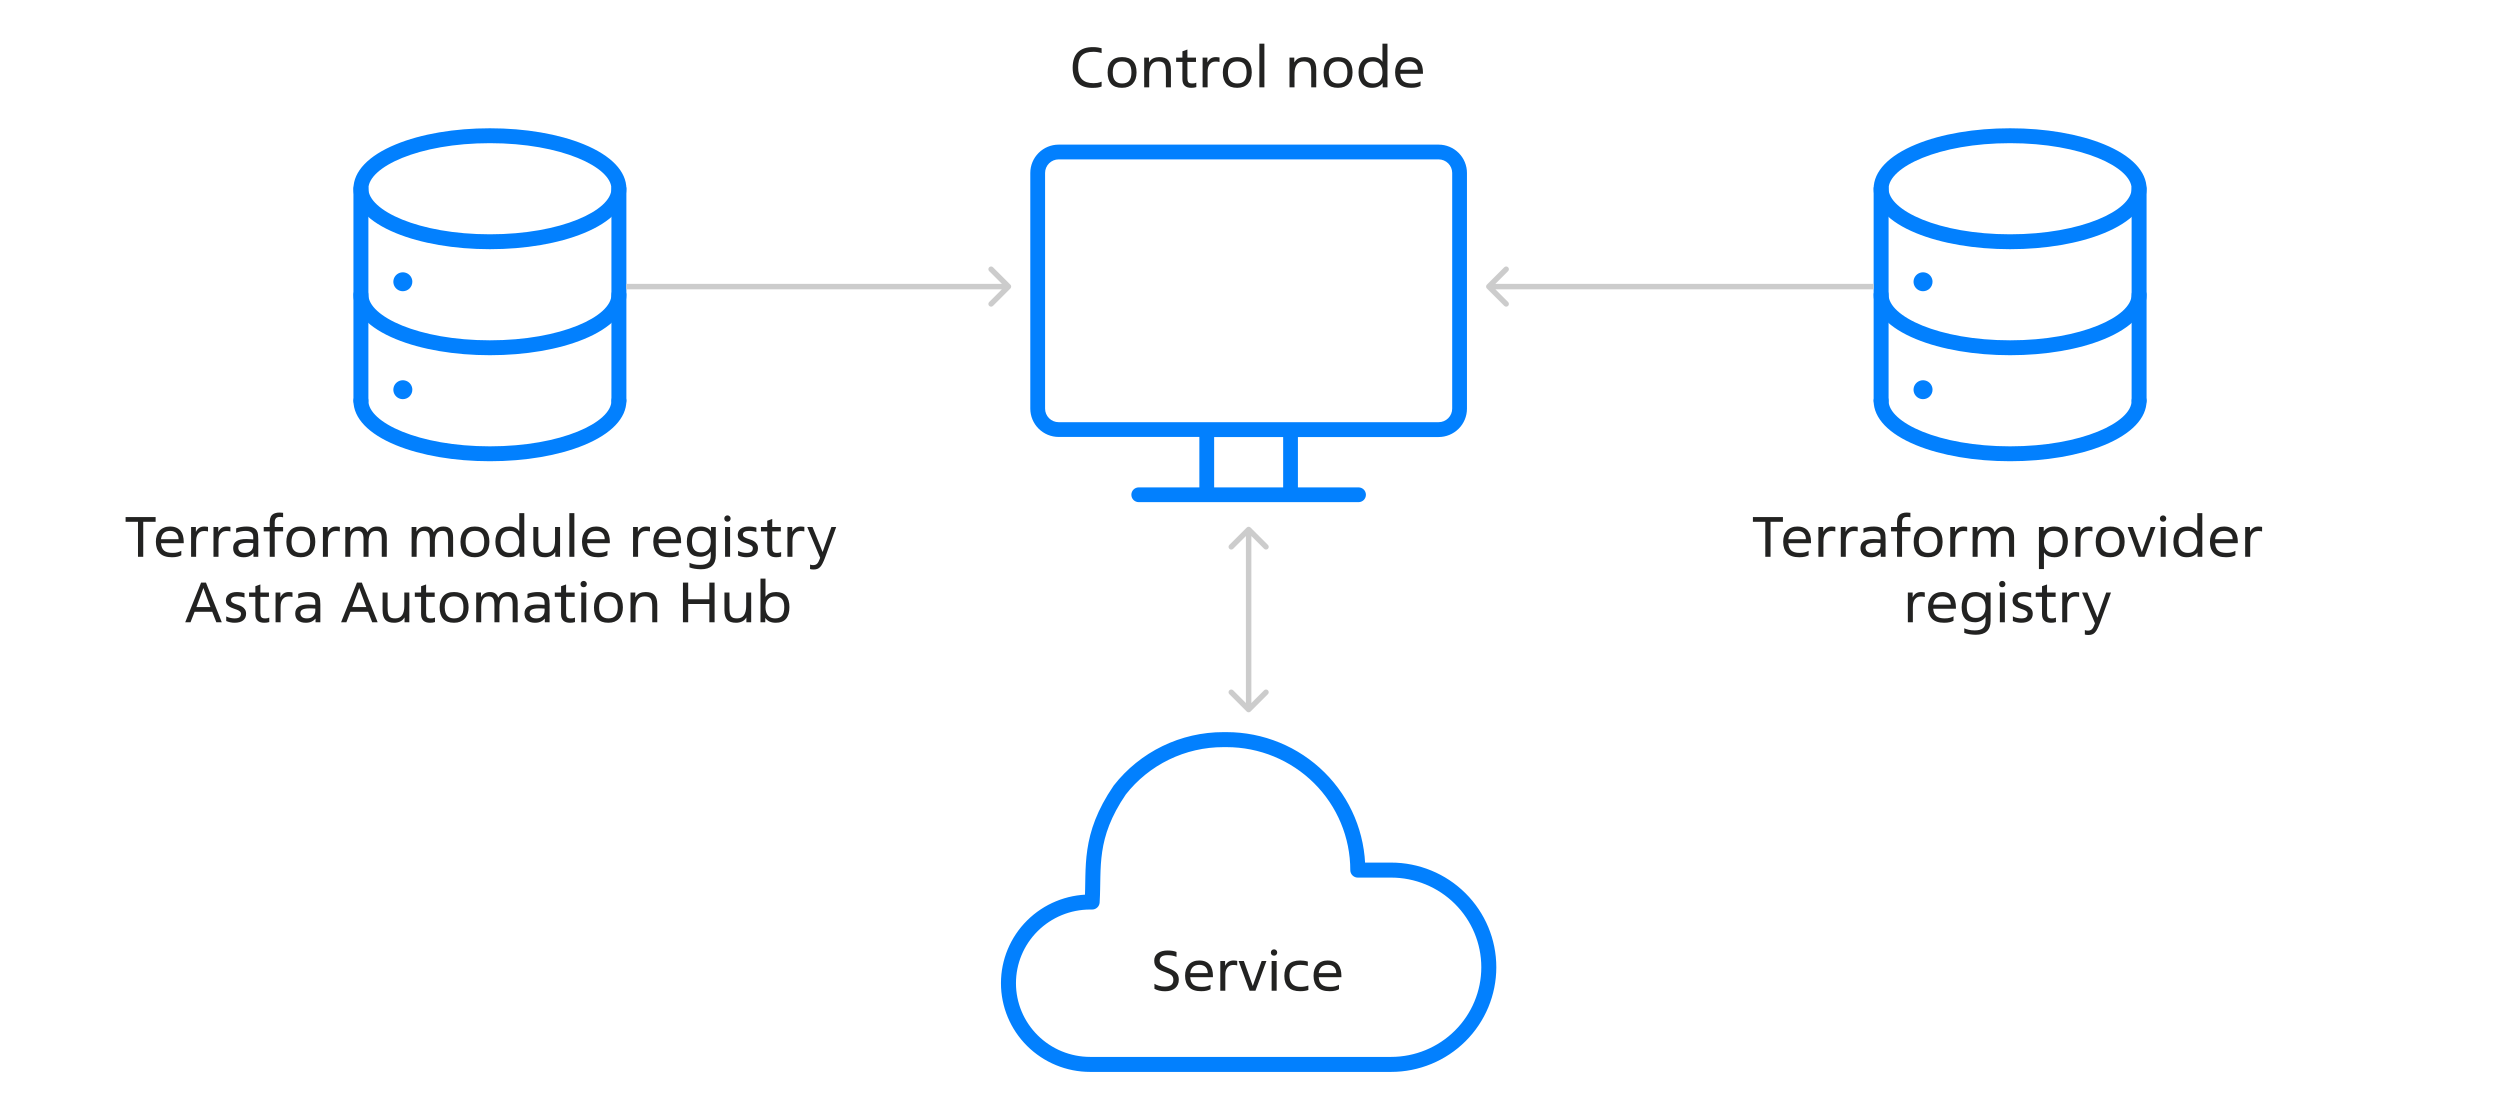<svg width="916" height="402" viewBox="0 0 916 402" fill="none" xmlns="http://www.w3.org/2000/svg">
<path d="M403.629 31.68C403.229 31.867 402.749 32 402.189 32.08C401.629 32.16 400.969 32.2 400.209 32.2C397.929 32.2 396.162 31.593 394.909 30.38C393.656 29.153 393.029 27.293 393.029 24.8C393.029 22.307 393.656 20.427 394.909 19.16C396.176 17.893 398.029 17.26 400.469 17.26C401.189 17.26 401.809 17.307 402.329 17.4C402.849 17.48 403.282 17.573 403.629 17.68V19.44C403.389 19.36 403.129 19.293 402.849 19.24C402.569 19.173 402.289 19.12 402.009 19.08C401.742 19.04 401.489 19.013 401.249 19C401.009 18.987 400.802 18.98 400.629 18.98C399.629 18.98 398.776 19.093 398.069 19.32C397.362 19.547 396.782 19.9 396.329 20.38C395.876 20.847 395.542 21.44 395.329 22.16C395.129 22.88 395.029 23.733 395.029 24.72C395.029 26.627 395.496 28.067 396.429 29.04C397.362 30 398.782 30.48 400.689 30.48C401.116 30.48 401.576 30.447 402.069 30.38C402.562 30.3 403.082 30.147 403.629 29.92V31.68ZM411.114 30.58C412.301 30.58 413.168 30.253 413.714 29.6C414.274 28.933 414.554 27.913 414.554 26.54C414.554 25.18 414.288 24.173 413.754 23.52C413.234 22.853 412.354 22.52 411.114 22.52C408.848 22.52 407.714 23.86 407.714 26.54C407.714 27.927 408.008 28.947 408.594 29.6C409.194 30.253 410.034 30.58 411.114 30.58ZM411.114 32.18C409.328 32.18 408.001 31.7 407.134 30.74C406.268 29.767 405.834 28.367 405.834 26.54C405.834 24.78 406.281 23.407 407.174 22.42C408.068 21.42 409.381 20.92 411.114 20.92C412.888 20.92 414.214 21.4 415.094 22.36C415.988 23.307 416.434 24.7 416.434 26.54C416.434 27.407 416.314 28.193 416.074 28.9C415.834 29.593 415.488 30.187 415.034 30.68C414.581 31.16 414.021 31.533 413.354 31.8C412.701 32.053 411.954 32.18 411.114 32.18ZM429.027 32H427.187V26.36C427.187 25.627 427.141 25.013 427.047 24.52C426.967 24.027 426.821 23.633 426.607 23.34C426.394 23.047 426.107 22.84 425.747 22.72C425.387 22.587 424.941 22.52 424.407 22.52C423.247 22.52 422.401 22.92 421.867 23.72C421.334 24.507 421.067 25.587 421.067 26.96V32H419.227V21.1H420.987V22.82H421.027C421.454 22.113 421.987 21.62 422.627 21.34C423.281 21.06 423.994 20.92 424.767 20.92C426.234 20.92 427.307 21.28 427.987 22C428.681 22.72 429.027 23.893 429.027 25.52V32ZM438.213 22.7H435.073V28.64C435.073 29.307 435.186 29.8 435.413 30.12C435.653 30.427 436.119 30.58 436.813 30.58C437.079 30.58 437.346 30.56 437.613 30.52C437.879 30.467 438.119 30.387 438.333 30.28V31.92C437.839 32.093 437.233 32.18 436.513 32.18C434.326 32.18 433.233 31.12 433.233 29V22.7H430.933V21.1H433.233V18.8L435.073 18.14V21.1H438.213V22.7ZM442.474 32H440.634V21.1H442.394V22.82H442.434C442.727 22.22 443.12 21.753 443.614 21.42C444.12 21.087 444.747 20.92 445.494 20.92C445.68 20.92 445.9 20.933 446.154 20.96C446.42 20.973 446.647 21.007 446.834 21.06V22.74C446.434 22.62 446 22.56 445.534 22.56C444.774 22.56 444.18 22.72 443.754 23.04C443.34 23.347 443.04 23.72 442.854 24.16C442.667 24.6 442.554 25.047 442.514 25.5C442.487 25.953 442.474 26.32 442.474 26.6V32ZM453.321 30.58C454.508 30.58 455.375 30.253 455.921 29.6C456.481 28.933 456.761 27.913 456.761 26.54C456.761 25.18 456.495 24.173 455.961 23.52C455.441 22.853 454.561 22.52 453.321 22.52C451.055 22.52 449.921 23.86 449.921 26.54C449.921 27.927 450.215 28.947 450.801 29.6C451.401 30.253 452.241 30.58 453.321 30.58ZM453.321 32.18C451.535 32.18 450.208 31.7 449.341 30.74C448.475 29.767 448.041 28.367 448.041 26.54C448.041 24.78 448.488 23.407 449.381 22.42C450.275 21.42 451.588 20.92 453.321 20.92C455.095 20.92 456.421 21.4 457.301 22.36C458.195 23.307 458.641 24.7 458.641 26.54C458.641 27.407 458.521 28.193 458.281 28.9C458.041 29.593 457.695 30.187 457.241 30.68C456.788 31.16 456.228 31.533 455.561 31.8C454.908 32.053 454.161 32.18 453.321 32.18ZM463.274 32H461.434V16H463.274V32ZM482.27 32H480.43V26.36C480.43 25.627 480.383 25.013 480.29 24.52C480.21 24.027 480.063 23.633 479.85 23.34C479.636 23.047 479.35 22.84 478.99 22.72C478.63 22.587 478.183 22.52 477.65 22.52C476.49 22.52 475.643 22.92 475.11 23.72C474.576 24.507 474.31 25.587 474.31 26.96V32H472.47V21.1H474.23V22.82H474.27C474.696 22.113 475.23 21.62 475.87 21.34C476.523 21.06 477.236 20.92 478.01 20.92C479.476 20.92 480.55 21.28 481.23 22C481.923 22.72 482.27 23.893 482.27 25.52V32ZM490.255 30.58C491.442 30.58 492.308 30.253 492.855 29.6C493.415 28.933 493.695 27.913 493.695 26.54C493.695 25.18 493.428 24.173 492.895 23.52C492.375 22.853 491.495 22.52 490.255 22.52C487.988 22.52 486.855 23.86 486.855 26.54C486.855 27.927 487.148 28.947 487.735 29.6C488.335 30.253 489.175 30.58 490.255 30.58ZM490.255 32.18C488.468 32.18 487.142 31.7 486.275 30.74C485.408 29.767 484.975 28.367 484.975 26.54C484.975 24.78 485.422 23.407 486.315 22.42C487.208 21.42 488.522 20.92 490.255 20.92C492.028 20.92 493.355 21.4 494.235 22.36C495.128 23.307 495.575 24.7 495.575 26.54C495.575 27.407 495.455 28.193 495.215 28.9C494.975 29.593 494.628 30.187 494.175 30.68C493.722 31.16 493.162 31.533 492.495 31.8C491.842 32.053 491.095 32.18 490.255 32.18ZM506.528 16H508.368V32H506.608V30.48H506.568C506.141 31.013 505.601 31.433 504.948 31.74C504.295 32.033 503.535 32.18 502.668 32.18C501.841 32.18 501.121 32.04 500.508 31.76C499.895 31.467 499.381 31.067 498.968 30.56C498.568 30.053 498.268 29.453 498.068 28.76C497.868 28.067 497.768 27.313 497.768 26.5C497.768 24.78 498.195 23.42 499.048 22.42C499.915 21.42 501.201 20.92 502.908 20.92C503.748 20.92 504.468 21.067 505.068 21.36C505.681 21.64 506.155 22.06 506.488 22.62H506.528V16ZM503.028 22.52C501.868 22.52 501.015 22.853 500.468 23.52C499.921 24.187 499.648 25.167 499.648 26.46C499.648 27.793 499.935 28.813 500.508 29.52C501.095 30.227 501.975 30.58 503.148 30.58C504.281 30.58 505.128 30.233 505.688 29.54C506.248 28.833 506.528 27.853 506.528 26.6C506.528 25.36 506.241 24.373 505.668 23.64C505.108 22.893 504.228 22.52 503.028 22.52ZM520.486 31.44C520.18 31.64 519.733 31.813 519.146 31.96C518.56 32.107 517.866 32.18 517.066 32.18C515.066 32.18 513.58 31.687 512.606 30.7C511.646 29.713 511.166 28.313 511.166 26.5C511.166 25.647 511.28 24.88 511.506 24.2C511.746 23.507 512.086 22.92 512.526 22.44C512.98 21.947 513.526 21.573 514.166 21.32C514.806 21.053 515.526 20.92 516.326 20.92C517.246 20.92 518.026 21.06 518.666 21.34C519.306 21.62 519.826 22.007 520.226 22.5C520.626 22.993 520.913 23.58 521.086 24.26C521.273 24.94 521.366 25.673 521.366 26.46V27.04H513.046C513.14 28.267 513.513 29.167 514.166 29.74C514.833 30.3 515.866 30.58 517.266 30.58C518.04 30.58 518.673 30.507 519.166 30.36C519.673 30.213 520.113 30.033 520.486 29.82V31.44ZM519.486 25.56C519.486 25.12 519.426 24.72 519.306 24.36C519.186 23.987 519 23.667 518.746 23.4C518.493 23.12 518.173 22.907 517.786 22.76C517.413 22.6 516.96 22.52 516.426 22.52C515.386 22.52 514.593 22.78 514.046 23.3C513.5 23.807 513.166 24.56 513.046 25.56H519.486Z" fill="#222221"/>
<path d="M422.992 360.46C423.165 360.58 423.385 360.7 423.652 360.82C423.932 360.94 424.232 361.053 424.552 361.16C424.885 361.253 425.238 361.333 425.612 361.4C425.998 361.453 426.385 361.48 426.772 361.48C427.878 361.48 428.678 361.273 429.172 360.86C429.665 360.433 429.912 359.84 429.912 359.08C429.912 358.667 429.852 358.32 429.732 358.04C429.612 357.747 429.425 357.493 429.172 357.28C428.918 357.067 428.598 356.88 428.212 356.72C427.825 356.547 427.365 356.36 426.832 356.16L426.332 355.98C425.785 355.78 425.298 355.567 424.872 355.34C424.445 355.1 424.085 354.827 423.792 354.52C423.512 354.2 423.292 353.84 423.132 353.44C422.985 353.027 422.912 352.54 422.912 351.98C422.912 350.807 423.352 349.893 424.232 349.24C425.125 348.587 426.338 348.26 427.872 348.26C428.498 348.26 429.085 348.307 429.632 348.4C430.192 348.493 430.672 348.627 431.072 348.8V350.6C430.618 350.4 430.105 350.247 429.532 350.14C428.958 350.033 428.365 349.98 427.752 349.98C425.858 349.98 424.912 350.647 424.912 351.98C424.912 352.26 424.958 352.513 425.052 352.74C425.145 352.967 425.305 353.18 425.532 353.38C425.758 353.58 426.065 353.78 426.452 353.98C426.838 354.18 427.332 354.4 427.932 354.64L428.452 354.86C429.105 355.127 429.652 355.4 430.092 355.68C430.545 355.947 430.905 356.247 431.172 356.58C431.438 356.9 431.625 357.253 431.732 357.64C431.852 358.027 431.912 358.46 431.912 358.94C431.912 359.62 431.792 360.227 431.552 360.76C431.312 361.293 430.972 361.74 430.532 362.1C430.092 362.46 429.565 362.733 428.952 362.92C428.338 363.107 427.652 363.2 426.892 363.2C426.105 363.2 425.385 363.12 424.732 362.96C424.078 362.8 423.498 362.58 422.992 362.3V360.46ZM443.533 362.44C443.227 362.64 442.78 362.813 442.193 362.96C441.607 363.107 440.913 363.18 440.113 363.18C438.113 363.18 436.627 362.687 435.653 361.7C434.693 360.713 434.213 359.313 434.213 357.5C434.213 356.647 434.327 355.88 434.553 355.2C434.793 354.507 435.133 353.92 435.573 353.44C436.027 352.947 436.573 352.573 437.213 352.32C437.853 352.053 438.573 351.92 439.373 351.92C440.293 351.92 441.073 352.06 441.713 352.34C442.353 352.62 442.873 353.007 443.273 353.5C443.673 353.993 443.96 354.58 444.133 355.26C444.32 355.94 444.413 356.673 444.413 357.46V358.04H436.093C436.187 359.267 436.56 360.167 437.213 360.74C437.88 361.3 438.913 361.58 440.313 361.58C441.087 361.58 441.72 361.507 442.213 361.36C442.72 361.213 443.16 361.033 443.533 360.82V362.44ZM442.533 356.56C442.533 356.12 442.473 355.72 442.353 355.36C442.233 354.987 442.047 354.667 441.793 354.4C441.54 354.12 441.22 353.907 440.833 353.76C440.46 353.6 440.007 353.52 439.473 353.52C438.433 353.52 437.64 353.78 437.093 354.3C436.547 354.807 436.213 355.56 436.093 356.56H442.533ZM448.958 363H447.118V352.1H448.878V353.82H448.918C449.211 353.22 449.605 352.753 450.098 352.42C450.605 352.087 451.231 351.92 451.978 351.92C452.165 351.92 452.385 351.933 452.638 351.96C452.905 351.973 453.131 352.007 453.318 352.06V353.74C452.918 353.62 452.485 353.56 452.018 353.56C451.258 353.56 450.665 353.72 450.238 354.04C449.825 354.347 449.525 354.72 449.338 355.16C449.151 355.6 449.038 356.047 448.998 356.5C448.971 356.953 448.958 357.32 448.958 357.6V363ZM453.821 352.1H455.741L459.001 361.2H459.041L462.261 352.1H464.021L460.001 363H457.841L453.821 352.1ZM467.767 363H465.927V352.1H467.767V363ZM467.967 349C467.967 349.333 467.853 349.613 467.627 349.84C467.413 350.053 467.14 350.16 466.807 350.16C466.473 350.16 466.193 350.053 465.967 349.84C465.753 349.613 465.647 349.333 465.647 349C465.647 348.667 465.753 348.393 465.967 348.18C466.193 347.953 466.473 347.84 466.807 347.84C467.14 347.84 467.413 347.953 467.627 348.18C467.853 348.393 467.967 348.667 467.967 349ZM479.38 362.72C479.034 362.867 478.587 362.98 478.04 363.06C477.494 363.14 476.934 363.18 476.36 363.18C474.48 363.18 473.047 362.707 472.06 361.76C471.074 360.8 470.58 359.407 470.58 357.58C470.58 355.74 471.074 354.34 472.06 353.38C473.06 352.407 474.494 351.92 476.36 351.92C476.827 351.92 477.294 351.953 477.76 352.02C478.227 352.073 478.7 352.173 479.18 352.32V353.96C478.714 353.8 478.254 353.687 477.8 353.62C477.347 353.553 476.9 353.52 476.46 353.52C475.087 353.52 474.074 353.847 473.42 354.5C472.78 355.14 472.46 356.113 472.46 357.42C472.46 358.78 472.8 359.813 473.48 360.52C474.174 361.227 475.214 361.58 476.6 361.58C477.067 361.58 477.56 361.533 478.08 361.44C478.6 361.347 479.034 361.227 479.38 361.08V362.72ZM490.604 362.44C490.297 362.64 489.85 362.813 489.264 362.96C488.677 363.107 487.984 363.18 487.184 363.18C485.184 363.18 483.697 362.687 482.724 361.7C481.764 360.713 481.284 359.313 481.284 357.5C481.284 356.647 481.397 355.88 481.624 355.2C481.864 354.507 482.204 353.92 482.644 353.44C483.097 352.947 483.644 352.573 484.284 352.32C484.924 352.053 485.644 351.92 486.444 351.92C487.364 351.92 488.144 352.06 488.784 352.34C489.424 352.62 489.944 353.007 490.344 353.5C490.744 353.993 491.03 354.58 491.204 355.26C491.39 355.94 491.484 356.673 491.484 357.46V358.04H483.164C483.257 359.267 483.63 360.167 484.284 360.74C484.95 361.3 485.984 361.58 487.384 361.58C488.157 361.58 488.79 361.507 489.284 361.36C489.79 361.213 490.23 361.033 490.604 360.82V362.44ZM489.604 356.56C489.604 356.12 489.544 355.72 489.424 355.36C489.304 354.987 489.117 354.667 488.864 354.4C488.61 354.12 488.29 353.907 487.904 353.76C487.53 353.6 487.077 353.52 486.544 353.52C485.504 353.52 484.71 353.78 484.164 354.3C483.617 354.807 483.284 355.56 483.164 356.56H489.604Z" fill="#222221"/>
<path d="M52.481 204H50.561V191.18H46.021V189.46H57.021V191.18H52.481V204ZM66.432 203.44C66.125 203.64 65.678 203.813 65.092 203.96C64.505 204.107 63.812 204.18 63.012 204.18C61.012 204.18 59.525 203.687 58.552 202.7C57.592 201.713 57.112 200.313 57.112 198.5C57.112 197.647 57.225 196.88 57.452 196.2C57.692 195.507 58.032 194.92 58.472 194.44C58.925 193.947 59.472 193.573 60.112 193.32C60.752 193.053 61.472 192.92 62.272 192.92C63.192 192.92 63.972 193.06 64.612 193.34C65.252 193.62 65.772 194.007 66.172 194.5C66.572 194.993 66.858 195.58 67.032 196.26C67.218 196.94 67.312 197.673 67.312 198.46V199.04H58.992C59.085 200.267 59.458 201.167 60.112 201.74C60.778 202.3 61.812 202.58 63.212 202.58C63.985 202.58 64.618 202.507 65.112 202.36C65.618 202.213 66.058 202.033 66.432 201.82V203.44ZM65.432 197.56C65.432 197.12 65.372 196.72 65.252 196.36C65.132 195.987 64.945 195.667 64.692 195.4C64.438 195.12 64.118 194.907 63.732 194.76C63.358 194.6 62.905 194.52 62.372 194.52C61.332 194.52 60.538 194.78 59.992 195.3C59.445 195.807 59.112 196.56 58.992 197.56H65.432ZM71.856 204H70.016V193.1H71.776V194.82H71.816C72.11 194.22 72.503 193.753 72.996 193.42C73.503 193.087 74.13 192.92 74.876 192.92C75.063 192.92 75.283 192.933 75.536 192.96C75.803 192.973 76.03 193.007 76.216 193.06V194.74C75.816 194.62 75.383 194.56 74.916 194.56C74.156 194.56 73.563 194.72 73.136 195.04C72.723 195.347 72.423 195.72 72.236 196.16C72.05 196.6 71.936 197.047 71.896 197.5C71.87 197.953 71.856 198.32 71.856 198.6V204ZM80.059 204H78.219V193.1H79.98V194.82H80.019C80.313 194.22 80.706 193.753 81.2 193.42C81.706 193.087 82.333 192.92 83.079 192.92C83.266 192.92 83.486 192.933 83.74 192.96C84.006 192.973 84.233 193.007 84.419 193.06V194.74C84.019 194.62 83.586 194.56 83.12 194.56C82.359 194.56 81.766 194.72 81.34 195.04C80.926 195.347 80.626 195.72 80.439 196.16C80.253 196.6 80.139 197.047 80.1 197.5C80.073 197.953 80.059 198.32 80.059 198.6V204ZM92.787 199C92.387 198.96 91.994 198.933 91.607 198.92C91.221 198.907 90.914 198.9 90.687 198.9C90.007 198.9 89.447 198.947 89.007 199.04C88.581 199.12 88.241 199.24 87.987 199.4C87.734 199.547 87.554 199.733 87.447 199.96C87.354 200.173 87.307 200.407 87.307 200.66C87.307 201.193 87.494 201.647 87.867 202.02C88.241 202.393 88.861 202.58 89.727 202.58C90.714 202.58 91.467 202.32 91.987 201.8C92.521 201.28 92.787 200.593 92.787 199.74V199ZM94.627 204H92.867V202.68H92.827C92.654 202.88 92.454 203.073 92.227 203.26C92.014 203.433 91.761 203.593 91.467 203.74C91.187 203.873 90.867 203.98 90.507 204.06C90.147 204.14 89.734 204.18 89.267 204.18C88.067 204.18 87.127 203.893 86.447 203.32C85.767 202.733 85.427 201.9 85.427 200.82C85.427 199.713 85.814 198.887 86.587 198.34C87.374 197.78 88.574 197.5 90.187 197.5C90.614 197.5 91.074 197.52 91.567 197.56C92.074 197.587 92.481 197.613 92.787 197.64V196.98C92.787 196.78 92.774 196.54 92.747 196.26C92.721 195.98 92.621 195.713 92.447 195.46C92.274 195.193 92.001 194.973 91.627 194.8C91.254 194.613 90.721 194.52 90.027 194.52C89.414 194.52 88.794 194.587 88.167 194.72C87.541 194.84 86.994 195.013 86.527 195.24V193.6C87.034 193.373 87.614 193.207 88.267 193.1C88.934 192.98 89.607 192.92 90.287 192.92C91.367 192.92 92.201 193.06 92.787 193.34C93.387 193.62 93.821 193.987 94.087 194.44C94.354 194.88 94.507 195.38 94.547 195.94C94.601 196.5 94.627 197.053 94.627 197.6V204ZM103.727 194.7H100.667V204H98.827V194.7H96.627V193.1H98.827V191.6C98.827 191.387 98.833 191.147 98.847 190.88C98.86 190.6 98.9 190.32 98.967 190.04C99.033 189.76 99.133 189.487 99.267 189.22C99.413 188.953 99.62 188.713 99.887 188.5C100.153 188.287 100.493 188.12 100.907 188C101.32 187.867 101.827 187.8 102.427 187.8C102.627 187.8 102.833 187.813 103.047 187.84C103.273 187.853 103.5 187.873 103.727 187.9V189.54C103.62 189.5 103.453 189.467 103.227 189.44C103 189.413 102.773 189.4 102.547 189.4C102.08 189.4 101.72 189.467 101.467 189.6C101.213 189.733 101.027 189.92 100.907 190.16C100.787 190.387 100.713 190.66 100.687 190.98C100.673 191.287 100.667 191.627 100.667 192V193.1H103.727V194.7ZM110.204 202.58C111.391 202.58 112.258 202.253 112.804 201.6C113.364 200.933 113.644 199.913 113.644 198.54C113.644 197.18 113.378 196.173 112.844 195.52C112.324 194.853 111.444 194.52 110.204 194.52C107.938 194.52 106.804 195.86 106.804 198.54C106.804 199.927 107.098 200.947 107.684 201.6C108.284 202.253 109.124 202.58 110.204 202.58ZM110.204 204.18C108.418 204.18 107.091 203.7 106.224 202.74C105.358 201.767 104.924 200.367 104.924 198.54C104.924 196.78 105.371 195.407 106.264 194.42C107.158 193.42 108.471 192.92 110.204 192.92C111.978 192.92 113.304 193.4 114.184 194.36C115.078 195.307 115.524 196.7 115.524 198.54C115.524 199.407 115.404 200.193 115.164 200.9C114.924 201.593 114.578 202.187 114.124 202.68C113.671 203.16 113.111 203.533 112.444 203.8C111.791 204.053 111.044 204.18 110.204 204.18ZM120.157 204H118.317V193.1H120.077V194.82H120.117C120.411 194.22 120.804 193.753 121.297 193.42C121.804 193.087 122.431 192.92 123.177 192.92C123.364 192.92 123.584 192.933 123.837 192.96C124.104 192.973 124.331 193.007 124.517 193.06V194.74C124.117 194.62 123.684 194.56 123.217 194.56C122.457 194.56 121.864 194.72 121.437 195.04C121.024 195.347 120.724 195.72 120.537 196.16C120.351 196.6 120.237 197.047 120.197 197.5C120.171 197.953 120.157 198.32 120.157 198.6V204ZM141.72 204H139.88V197.5C139.88 196.447 139.734 195.687 139.44 195.22C139.147 194.753 138.607 194.52 137.82 194.52C136.82 194.52 136.107 194.86 135.68 195.54C135.254 196.22 135.04 197.207 135.04 198.5V204H133.2V197.5C133.2 196.487 133.04 195.74 132.72 195.26C132.4 194.767 131.84 194.52 131.04 194.52C130.08 194.52 129.394 194.86 128.98 195.54C128.567 196.207 128.36 197.193 128.36 198.5V204H126.52V193.1H128.28V194.72H128.34C129.047 193.52 130.134 192.92 131.6 192.92C133.147 192.92 134.147 193.613 134.6 195C135 194.293 135.48 193.773 136.04 193.44C136.614 193.093 137.334 192.92 138.2 192.92C139.427 192.92 140.32 193.26 140.88 193.94C141.44 194.62 141.72 195.647 141.72 197.02V204ZM166.017 204H164.177V197.5C164.177 196.447 164.031 195.687 163.737 195.22C163.444 194.753 162.904 194.52 162.117 194.52C161.117 194.52 160.404 194.86 159.977 195.54C159.551 196.22 159.337 197.207 159.337 198.5V204H157.497V197.5C157.497 196.487 157.337 195.74 157.017 195.26C156.697 194.767 156.137 194.52 155.337 194.52C154.377 194.52 153.691 194.86 153.277 195.54C152.864 196.207 152.657 197.193 152.657 198.5V204H150.817V193.1H152.577V194.72H152.637C153.344 193.52 154.431 192.92 155.897 192.92C157.444 192.92 158.444 193.613 158.897 195C159.297 194.293 159.777 193.773 160.337 193.44C160.911 193.093 161.631 192.92 162.497 192.92C163.724 192.92 164.617 193.26 165.177 193.94C165.737 194.62 166.017 195.647 166.017 197.02V204ZM173.993 202.58C175.18 202.58 176.047 202.253 176.593 201.6C177.153 200.933 177.433 199.913 177.433 198.54C177.433 197.18 177.167 196.173 176.633 195.52C176.113 194.853 175.233 194.52 173.993 194.52C171.727 194.52 170.593 195.86 170.593 198.54C170.593 199.927 170.887 200.947 171.473 201.6C172.073 202.253 172.913 202.58 173.993 202.58ZM173.993 204.18C172.207 204.18 170.88 203.7 170.013 202.74C169.147 201.767 168.713 200.367 168.713 198.54C168.713 196.78 169.16 195.407 170.053 194.42C170.947 193.42 172.26 192.92 173.993 192.92C175.767 192.92 177.093 193.4 177.973 194.36C178.867 195.307 179.313 196.7 179.313 198.54C179.313 199.407 179.193 200.193 178.953 200.9C178.713 201.593 178.367 202.187 177.913 202.68C177.46 203.16 176.9 203.533 176.233 203.8C175.58 204.053 174.833 204.18 173.993 204.18ZM190.266 188H192.106V204H190.346V202.48H190.306C189.88 203.013 189.34 203.433 188.686 203.74C188.033 204.033 187.273 204.18 186.406 204.18C185.58 204.18 184.86 204.04 184.246 203.76C183.633 203.467 183.12 203.067 182.706 202.56C182.306 202.053 182.006 201.453 181.806 200.76C181.606 200.067 181.506 199.313 181.506 198.5C181.506 196.78 181.933 195.42 182.786 194.42C183.653 193.42 184.94 192.92 186.646 192.92C187.486 192.92 188.206 193.067 188.806 193.36C189.42 193.64 189.893 194.06 190.226 194.62H190.266V188ZM186.766 194.52C185.606 194.52 184.753 194.853 184.206 195.52C183.66 196.187 183.386 197.167 183.386 198.46C183.386 199.793 183.673 200.813 184.246 201.52C184.833 202.227 185.713 202.58 186.886 202.58C188.02 202.58 188.866 202.233 189.426 201.54C189.986 200.833 190.266 199.853 190.266 198.6C190.266 197.36 189.98 196.373 189.406 195.64C188.846 194.893 187.966 194.52 186.766 194.52ZM195.405 193.1H197.245V198.74C197.245 199.473 197.285 200.087 197.365 200.58C197.445 201.073 197.591 201.467 197.805 201.76C198.018 202.053 198.305 202.267 198.665 202.4C199.025 202.52 199.478 202.58 200.025 202.58C201.198 202.58 202.045 202.187 202.565 201.4C203.098 200.613 203.365 199.527 203.365 198.14V193.1H205.205V204H203.445V202.28H203.405C203.005 202.96 202.471 203.447 201.805 203.74C201.138 204.033 200.431 204.18 199.685 204.18C198.191 204.18 197.105 203.82 196.425 203.1C195.745 202.367 195.405 201.193 195.405 199.58V193.1ZM210.45 204H208.61V188H210.45V204ZM222.565 203.44C222.258 203.64 221.811 203.813 221.225 203.96C220.638 204.107 219.945 204.18 219.145 204.18C217.145 204.18 215.658 203.687 214.685 202.7C213.725 201.713 213.245 200.313 213.245 198.5C213.245 197.647 213.358 196.88 213.585 196.2C213.825 195.507 214.165 194.92 214.605 194.44C215.058 193.947 215.605 193.573 216.245 193.32C216.885 193.053 217.605 192.92 218.405 192.92C219.325 192.92 220.105 193.06 220.745 193.34C221.385 193.62 221.905 194.007 222.305 194.5C222.705 194.993 222.991 195.58 223.165 196.26C223.351 196.94 223.445 197.673 223.445 198.46V199.04H215.125C215.218 200.267 215.591 201.167 216.245 201.74C216.911 202.3 217.945 202.58 219.345 202.58C220.118 202.58 220.751 202.507 221.245 202.36C221.751 202.213 222.191 202.033 222.565 201.82V203.44ZM221.565 197.56C221.565 197.12 221.505 196.72 221.385 196.36C221.265 195.987 221.078 195.667 220.825 195.4C220.571 195.12 220.251 194.907 219.865 194.76C219.491 194.6 219.038 194.52 218.505 194.52C217.465 194.52 216.671 194.78 216.125 195.3C215.578 195.807 215.245 196.56 215.125 197.56H221.565ZM233.79 204H231.95V193.1H233.71V194.82H233.75C234.043 194.22 234.437 193.753 234.93 193.42C235.437 193.087 236.063 192.92 236.81 192.92C236.997 192.92 237.217 192.933 237.47 192.96C237.737 192.973 237.963 193.007 238.15 193.06V194.74C237.75 194.62 237.317 194.56 236.85 194.56C236.09 194.56 235.497 194.72 235.07 195.04C234.657 195.347 234.357 195.72 234.17 196.16C233.983 196.6 233.87 197.047 233.83 197.5C233.803 197.953 233.79 198.32 233.79 198.6V204ZM248.678 203.44C248.371 203.64 247.924 203.813 247.338 203.96C246.751 204.107 246.058 204.18 245.258 204.18C243.258 204.18 241.771 203.687 240.798 202.7C239.838 201.713 239.358 200.313 239.358 198.5C239.358 197.647 239.471 196.88 239.698 196.2C239.938 195.507 240.278 194.92 240.718 194.44C241.171 193.947 241.718 193.573 242.358 193.32C242.998 193.053 243.718 192.92 244.518 192.92C245.438 192.92 246.218 193.06 246.858 193.34C247.498 193.62 248.018 194.007 248.418 194.5C248.818 194.993 249.104 195.58 249.278 196.26C249.464 196.94 249.558 197.673 249.558 198.46V199.04H241.238C241.331 200.267 241.704 201.167 242.358 201.74C243.024 202.3 244.058 202.58 245.458 202.58C246.231 202.58 246.864 202.507 247.358 202.36C247.864 202.213 248.304 202.033 248.678 201.82V203.44ZM247.678 197.56C247.678 197.12 247.618 196.72 247.498 196.36C247.378 195.987 247.191 195.667 246.938 195.4C246.684 195.12 246.364 194.907 245.978 194.76C245.604 194.6 245.151 194.52 244.618 194.52C243.578 194.52 242.784 194.78 242.238 195.3C241.691 195.807 241.358 196.56 241.238 197.56H247.678ZM260.503 193.1H262.263V203.5C262.263 206.887 260.449 208.58 256.823 208.58C256.436 208.58 256.043 208.56 255.643 208.52C255.256 208.493 254.876 208.447 254.503 208.38C254.129 208.327 253.783 208.253 253.463 208.16C253.143 208.08 252.863 207.987 252.623 207.88V206.2C252.969 206.387 253.476 206.56 254.143 206.72C254.809 206.893 255.576 206.98 256.442 206.98C257.829 206.98 258.836 206.707 259.463 206.16C260.103 205.627 260.423 204.773 260.423 203.6V202.1H260.383C260.196 202.393 259.963 202.66 259.683 202.9C259.403 203.127 259.089 203.327 258.743 203.5C258.409 203.66 258.056 203.787 257.683 203.88C257.323 203.96 256.969 204 256.623 204C254.929 204 253.676 203.54 252.863 202.62C252.063 201.7 251.663 200.333 251.663 198.52C251.663 196.693 252.083 195.307 252.923 194.36C253.763 193.4 255.056 192.92 256.803 192.92C257.189 192.92 257.569 192.96 257.943 193.04C258.316 193.12 258.663 193.233 258.983 193.38C259.303 193.527 259.589 193.707 259.843 193.92C260.096 194.133 260.303 194.38 260.463 194.66H260.503V193.1ZM256.823 194.52C255.716 194.52 254.889 194.833 254.343 195.46C253.809 196.073 253.543 197.04 253.543 198.36C253.543 201.053 254.649 202.4 256.863 202.4C258.009 202.4 258.889 202.053 259.503 201.36C260.116 200.653 260.423 199.673 260.423 198.42C260.423 197.18 260.123 196.22 259.523 195.54C258.923 194.86 258.023 194.52 256.823 194.52ZM267.501 204H265.661V193.1H267.501V204ZM267.701 190C267.701 190.333 267.588 190.613 267.361 190.84C267.148 191.053 266.874 191.16 266.541 191.16C266.208 191.16 265.928 191.053 265.701 190.84C265.488 190.613 265.381 190.333 265.381 190C265.381 189.667 265.488 189.393 265.701 189.18C265.928 188.953 266.208 188.84 266.541 188.84C266.874 188.84 267.148 188.953 267.361 189.18C267.588 189.393 267.701 189.667 267.701 190ZM270.435 201.86C270.902 202.1 271.402 202.28 271.935 202.4C272.468 202.52 272.988 202.58 273.495 202.58C274.308 202.58 274.902 202.447 275.275 202.18C275.648 201.9 275.835 201.467 275.835 200.88C275.835 200.507 275.695 200.213 275.415 200C275.148 199.773 274.808 199.58 274.395 199.42C273.995 199.247 273.555 199.087 273.075 198.94C272.595 198.78 272.148 198.58 271.735 198.34C271.335 198.1 270.995 197.8 270.715 197.44C270.448 197.067 270.315 196.587 270.315 196C270.315 195.04 270.675 194.287 271.395 193.74C272.115 193.193 273.128 192.92 274.435 192.92C274.648 192.92 274.882 192.933 275.135 192.96C275.402 192.973 275.655 193 275.895 193.04C276.148 193.08 276.382 193.127 276.595 193.18C276.808 193.22 276.988 193.26 277.135 193.3V194.94C276.802 194.807 276.388 194.707 275.895 194.64C275.415 194.56 274.962 194.52 274.535 194.52C273.722 194.52 273.128 194.633 272.755 194.86C272.382 195.073 272.195 195.393 272.195 195.82C272.195 196.193 272.328 196.487 272.595 196.7C272.875 196.9 273.215 197.08 273.615 197.24C274.028 197.4 274.475 197.553 274.955 197.7C275.435 197.847 275.875 198.047 276.275 198.3C276.688 198.553 277.028 198.887 277.295 199.3C277.575 199.7 277.715 200.227 277.715 200.88C277.715 201.933 277.348 202.747 276.615 203.32C275.895 203.893 274.842 204.18 273.455 204.18C272.922 204.18 272.395 204.12 271.875 204C271.368 203.893 270.888 203.74 270.435 203.54V201.86ZM286.092 194.7H282.952V200.64C282.952 201.307 283.065 201.8 283.292 202.12C283.532 202.427 283.998 202.58 284.692 202.58C284.958 202.58 285.225 202.56 285.492 202.52C285.758 202.467 285.998 202.387 286.212 202.28V203.92C285.718 204.093 285.112 204.18 284.392 204.18C282.205 204.18 281.112 203.12 281.112 201V194.7H278.812V193.1H281.112V190.8L282.952 190.14V193.1H286.092V194.7ZM290.353 204H288.513V193.1H290.273V194.82H290.313C290.606 194.22 290.999 193.753 291.493 193.42C291.999 193.087 292.626 192.92 293.373 192.92C293.559 192.92 293.779 192.933 294.033 192.96C294.299 192.973 294.526 193.007 294.713 193.06V194.74C294.313 194.62 293.879 194.56 293.413 194.56C292.653 194.56 292.059 194.72 291.633 195.04C291.219 195.347 290.919 195.72 290.733 196.16C290.546 196.6 290.433 197.047 290.393 197.5C290.366 197.953 290.353 198.32 290.353 198.6V204ZM298.082 208.66C297.815 208.66 297.582 208.647 297.382 208.62C297.182 208.593 296.989 208.553 296.802 208.5V206.86C297.135 206.993 297.509 207.06 297.922 207.06C298.549 207.06 299.035 206.887 299.382 206.54C299.729 206.207 300.042 205.647 300.322 204.86L300.502 204.36L295.782 193.1H297.702L301.382 202.22H301.422L304.622 193.1H306.382L302.322 204.26C302.002 205.127 301.695 205.84 301.402 206.4C301.122 206.973 300.822 207.427 300.502 207.76C300.182 208.093 299.829 208.327 299.442 208.46C299.055 208.593 298.602 208.66 298.082 208.66ZM77.762 224.16H71.302L69.802 228H67.862L73.682 213.46H75.462L81.262 228H79.262L77.762 224.16ZM71.962 222.44H77.102L74.542 215.5H74.502L71.962 222.44ZM82.886 225.86C83.353 226.1 83.853 226.28 84.386 226.4C84.919 226.52 85.439 226.58 85.946 226.58C86.759 226.58 87.353 226.447 87.726 226.18C88.099 225.9 88.286 225.467 88.286 224.88C88.286 224.507 88.146 224.213 87.866 224C87.599 223.773 87.259 223.58 86.846 223.42C86.446 223.247 86.006 223.087 85.526 222.94C85.046 222.78 84.599 222.58 84.186 222.34C83.786 222.1 83.446 221.8 83.166 221.44C82.899 221.067 82.766 220.587 82.766 220C82.766 219.04 83.126 218.287 83.846 217.74C84.566 217.193 85.579 216.92 86.886 216.92C87.099 216.92 87.333 216.933 87.586 216.96C87.853 216.973 88.106 217 88.346 217.04C88.599 217.08 88.833 217.127 89.046 217.18C89.259 217.22 89.439 217.26 89.586 217.3V218.94C89.253 218.807 88.839 218.707 88.346 218.64C87.866 218.56 87.413 218.52 86.986 218.52C86.173 218.52 85.579 218.633 85.206 218.86C84.833 219.073 84.646 219.393 84.646 219.82C84.646 220.193 84.779 220.487 85.046 220.7C85.326 220.9 85.666 221.08 86.066 221.24C86.479 221.4 86.926 221.553 87.406 221.7C87.886 221.847 88.326 222.047 88.726 222.3C89.139 222.553 89.479 222.887 89.746 223.3C90.026 223.7 90.166 224.227 90.166 224.88C90.166 225.933 89.799 226.747 89.066 227.32C88.346 227.893 87.293 228.18 85.906 228.18C85.373 228.18 84.846 228.12 84.326 228C83.819 227.893 83.339 227.74 82.886 227.54V225.86ZM98.543 218.7H95.403V224.64C95.403 225.307 95.516 225.8 95.743 226.12C95.983 226.427 96.45 226.58 97.143 226.58C97.41 226.58 97.676 226.56 97.943 226.52C98.21 226.467 98.45 226.387 98.663 226.28V227.92C98.17 228.093 97.563 228.18 96.843 228.18C94.656 228.18 93.563 227.12 93.563 225V218.7H91.263V217.1H93.563V214.8L95.403 214.14V217.1H98.543V218.7ZM102.804 228H100.964V217.1H102.724V218.82H102.764C103.057 218.22 103.45 217.753 103.944 217.42C104.45 217.087 105.077 216.92 105.824 216.92C106.01 216.92 106.23 216.933 106.484 216.96C106.75 216.973 106.977 217.007 107.164 217.06V218.74C106.764 218.62 106.33 218.56 105.864 218.56C105.104 218.56 104.51 218.72 104.084 219.04C103.67 219.347 103.37 219.72 103.184 220.16C102.997 220.6 102.884 221.047 102.844 221.5C102.817 221.953 102.804 222.32 102.804 222.6V228ZM115.531 223C115.131 222.96 114.738 222.933 114.351 222.92C113.965 222.907 113.658 222.9 113.431 222.9C112.751 222.9 112.191 222.947 111.751 223.04C111.325 223.12 110.985 223.24 110.731 223.4C110.478 223.547 110.298 223.733 110.191 223.96C110.098 224.173 110.051 224.407 110.051 224.66C110.051 225.193 110.238 225.647 110.611 226.02C110.985 226.393 111.605 226.58 112.471 226.58C113.458 226.58 114.211 226.32 114.731 225.8C115.265 225.28 115.531 224.593 115.531 223.74V223ZM117.371 228H115.611V226.68H115.571C115.398 226.88 115.198 227.073 114.971 227.26C114.758 227.433 114.505 227.593 114.211 227.74C113.931 227.873 113.611 227.98 113.251 228.06C112.891 228.14 112.478 228.18 112.011 228.18C110.811 228.18 109.871 227.893 109.191 227.32C108.511 226.733 108.171 225.9 108.171 224.82C108.171 223.713 108.558 222.887 109.331 222.34C110.118 221.78 111.318 221.5 112.931 221.5C113.358 221.5 113.818 221.52 114.311 221.56C114.818 221.587 115.225 221.613 115.531 221.64V220.98C115.531 220.78 115.518 220.54 115.491 220.26C115.465 219.98 115.365 219.713 115.191 219.46C115.018 219.193 114.745 218.973 114.371 218.8C113.998 218.613 113.465 218.52 112.771 218.52C112.158 218.52 111.538 218.587 110.911 218.72C110.285 218.84 109.738 219.013 109.271 219.24V217.6C109.778 217.373 110.358 217.207 111.011 217.1C111.678 216.98 112.351 216.92 113.031 216.92C114.111 216.92 114.945 217.06 115.531 217.34C116.131 217.62 116.565 217.987 116.831 218.44C117.098 218.88 117.251 219.38 117.291 219.94C117.345 220.5 117.371 221.053 117.371 221.6V228ZM134.871 224.16H128.411L126.911 228H124.971L130.791 213.46H132.571L138.371 228H136.371L134.871 224.16ZM129.071 222.44H134.211L131.651 215.5H131.611L129.071 222.44ZM140.18 217.1H142.02V222.74C142.02 223.473 142.06 224.087 142.14 224.58C142.22 225.073 142.367 225.467 142.58 225.76C142.793 226.053 143.08 226.267 143.44 226.4C143.8 226.52 144.253 226.58 144.8 226.58C145.973 226.58 146.82 226.187 147.34 225.4C147.873 224.613 148.14 223.527 148.14 222.14V217.1H149.98V228H148.22V226.28H148.18C147.78 226.96 147.247 227.447 146.58 227.74C145.913 228.033 145.207 228.18 144.46 228.18C142.967 228.18 141.88 227.82 141.2 227.1C140.52 226.367 140.18 225.193 140.18 223.58V217.1ZM159.266 218.7H156.126V224.64C156.126 225.307 156.239 225.8 156.466 226.12C156.706 226.427 157.172 226.58 157.866 226.58C158.132 226.58 158.399 226.56 158.666 226.52C158.932 226.467 159.172 226.387 159.386 226.28V227.92C158.892 228.093 158.286 228.18 157.566 228.18C155.379 228.18 154.286 227.12 154.286 225V218.7H151.986V217.1H154.286V214.8L156.126 214.14V217.1H159.266V218.7ZM166.366 226.58C167.553 226.58 168.42 226.253 168.966 225.6C169.526 224.933 169.806 223.913 169.806 222.54C169.806 221.18 169.54 220.173 169.006 219.52C168.486 218.853 167.606 218.52 166.366 218.52C164.1 218.52 162.966 219.86 162.966 222.54C162.966 223.927 163.26 224.947 163.846 225.6C164.446 226.253 165.286 226.58 166.366 226.58ZM166.366 228.18C164.58 228.18 163.253 227.7 162.386 226.74C161.52 225.767 161.086 224.367 161.086 222.54C161.086 220.78 161.533 219.407 162.426 218.42C163.32 217.42 164.633 216.92 166.366 216.92C168.14 216.92 169.466 217.4 170.346 218.36C171.24 219.307 171.686 220.7 171.686 222.54C171.686 223.407 171.566 224.193 171.326 224.9C171.086 225.593 170.74 226.187 170.286 226.68C169.833 227.16 169.273 227.533 168.606 227.8C167.953 228.053 167.206 228.18 166.366 228.18ZM189.679 228H187.839V221.5C187.839 220.447 187.693 219.687 187.399 219.22C187.106 218.753 186.566 218.52 185.779 218.52C184.779 218.52 184.066 218.86 183.639 219.54C183.213 220.22 182.999 221.207 182.999 222.5V228H181.159V221.5C181.159 220.487 180.999 219.74 180.679 219.26C180.359 218.767 179.799 218.52 178.999 218.52C178.039 218.52 177.353 218.86 176.939 219.54C176.526 220.207 176.319 221.193 176.319 222.5V228H174.479V217.1H176.239V218.72H176.299C177.006 217.52 178.093 216.92 179.559 216.92C181.106 216.92 182.106 217.613 182.559 219C182.959 218.293 183.439 217.773 183.999 217.44C184.573 217.093 185.293 216.92 186.159 216.92C187.386 216.92 188.279 217.26 188.839 217.94C189.399 218.62 189.679 219.647 189.679 221.02V228ZM199.535 223C199.135 222.96 198.742 222.933 198.355 222.92C197.969 222.907 197.662 222.9 197.435 222.9C196.755 222.9 196.195 222.947 195.755 223.04C195.329 223.12 194.989 223.24 194.735 223.4C194.482 223.547 194.302 223.733 194.195 223.96C194.102 224.173 194.055 224.407 194.055 224.66C194.055 225.193 194.242 225.647 194.615 226.02C194.989 226.393 195.609 226.58 196.475 226.58C197.462 226.58 198.215 226.32 198.735 225.8C199.269 225.28 199.535 224.593 199.535 223.74V223ZM201.375 228H199.615V226.68H199.575C199.402 226.88 199.202 227.073 198.975 227.26C198.762 227.433 198.509 227.593 198.215 227.74C197.935 227.873 197.615 227.98 197.255 228.06C196.895 228.14 196.482 228.18 196.015 228.18C194.815 228.18 193.875 227.893 193.195 227.32C192.515 226.733 192.175 225.9 192.175 224.82C192.175 223.713 192.562 222.887 193.335 222.34C194.122 221.78 195.322 221.5 196.935 221.5C197.362 221.5 197.822 221.52 198.315 221.56C198.822 221.587 199.229 221.613 199.535 221.64V220.98C199.535 220.78 199.522 220.54 199.495 220.26C199.469 219.98 199.369 219.713 199.195 219.46C199.022 219.193 198.749 218.973 198.375 218.8C198.002 218.613 197.469 218.52 196.775 218.52C196.162 218.52 195.542 218.587 194.915 218.72C194.289 218.84 193.742 219.013 193.275 219.24V217.6C193.782 217.373 194.362 217.207 195.015 217.1C195.682 216.98 196.355 216.92 197.035 216.92C198.115 216.92 198.949 217.06 199.535 217.34C200.135 217.62 200.569 217.987 200.835 218.44C201.102 218.88 201.255 219.38 201.295 219.94C201.349 220.5 201.375 221.053 201.375 221.6V228ZM210.555 218.7H207.415V224.64C207.415 225.307 207.528 225.8 207.755 226.12C207.995 226.427 208.461 226.58 209.155 226.58C209.421 226.58 209.688 226.56 209.955 226.52C210.221 226.467 210.461 226.387 210.675 226.28V227.92C210.181 228.093 209.575 228.18 208.855 228.18C206.668 228.18 205.575 227.12 205.575 225V218.7H203.275V217.1H205.575V214.8L207.415 214.14V217.1H210.555V218.7ZM214.815 228H212.975V217.1H214.815V228ZM215.015 214C215.015 214.333 214.902 214.613 214.675 214.84C214.462 215.053 214.189 215.16 213.855 215.16C213.522 215.16 213.242 215.053 213.015 214.84C212.802 214.613 212.695 214.333 212.695 214C212.695 213.667 212.802 213.393 213.015 213.18C213.242 212.953 213.522 212.84 213.855 212.84C214.189 212.84 214.462 212.953 214.675 213.18C214.902 213.393 215.015 213.667 215.015 214ZM222.909 226.58C224.096 226.58 224.963 226.253 225.509 225.6C226.069 224.933 226.349 223.913 226.349 222.54C226.349 221.18 226.083 220.173 225.549 219.52C225.029 218.853 224.149 218.52 222.909 218.52C220.643 218.52 219.509 219.86 219.509 222.54C219.509 223.927 219.803 224.947 220.389 225.6C220.989 226.253 221.829 226.58 222.909 226.58ZM222.909 228.18C221.123 228.18 219.796 227.7 218.929 226.74C218.063 225.767 217.629 224.367 217.629 222.54C217.629 220.78 218.076 219.407 218.969 218.42C219.863 217.42 221.176 216.92 222.909 216.92C224.683 216.92 226.009 217.4 226.889 218.36C227.783 219.307 228.229 220.7 228.229 222.54C228.229 223.407 228.109 224.193 227.869 224.9C227.629 225.593 227.283 226.187 226.829 226.68C226.376 227.16 225.816 227.533 225.149 227.8C224.496 228.053 223.749 228.18 222.909 228.18ZM240.822 228H238.982V222.36C238.982 221.627 238.936 221.013 238.842 220.52C238.762 220.027 238.616 219.633 238.402 219.34C238.189 219.047 237.902 218.84 237.542 218.72C237.182 218.587 236.736 218.52 236.202 218.52C235.042 218.52 234.196 218.92 233.662 219.72C233.129 220.507 232.862 221.587 232.862 222.96V228H231.022V217.1H232.782V218.82H232.822C233.249 218.113 233.782 217.62 234.422 217.34C235.076 217.06 235.789 216.92 236.562 216.92C238.029 216.92 239.102 217.28 239.782 218C240.476 218.72 240.822 219.893 240.822 221.52V228ZM261.829 228H259.909V221.3H252.149V228H250.229V213.46H252.149V219.58H259.909V213.46H261.829V228ZM265.434 217.1H267.274V222.74C267.274 223.473 267.314 224.087 267.394 224.58C267.474 225.073 267.621 225.467 267.834 225.76C268.047 226.053 268.334 226.267 268.694 226.4C269.054 226.52 269.507 226.58 270.054 226.58C271.227 226.58 272.074 226.187 272.594 225.4C273.127 224.613 273.394 223.527 273.394 222.14V217.1H275.234V228H273.474V226.28H273.434C273.034 226.96 272.501 227.447 271.834 227.74C271.167 228.033 270.461 228.18 269.714 228.18C268.221 228.18 267.134 227.82 266.454 227.1C265.774 226.367 265.434 225.193 265.434 223.58V217.1ZM280.399 228H278.639V212H280.479V218.62H280.519C280.946 218.007 281.486 217.573 282.139 217.32C282.793 217.053 283.533 216.92 284.359 216.92C287.613 216.92 289.239 218.773 289.239 222.48C289.239 224.347 288.826 225.767 287.999 226.74C287.173 227.7 285.926 228.18 284.259 228.18C282.526 228.18 281.259 227.613 280.459 226.48H280.399V228ZM283.959 226.58C285.159 226.58 286.026 226.253 286.559 225.6C287.093 224.933 287.359 223.86 287.359 222.38C287.359 221.06 287.073 220.087 286.499 219.46C285.939 218.833 285.119 218.52 284.039 218.52C282.906 218.52 282.026 218.867 281.399 219.56C280.786 220.253 280.479 221.247 280.479 222.54C280.479 223.82 280.786 224.813 281.399 225.52C282.026 226.227 282.879 226.58 283.959 226.58Z" fill="#222221"/>
<path d="M648.727 204H646.807V191.18H642.267V189.46H653.267V191.18H648.727V204ZM662.678 203.44C662.371 203.64 661.924 203.813 661.338 203.96C660.751 204.107 660.058 204.18 659.258 204.18C657.258 204.18 655.771 203.687 654.798 202.7C653.838 201.713 653.358 200.313 653.358 198.5C653.358 197.647 653.471 196.88 653.698 196.2C653.938 195.507 654.278 194.92 654.718 194.44C655.171 193.947 655.718 193.573 656.358 193.32C656.998 193.053 657.718 192.92 658.518 192.92C659.438 192.92 660.218 193.06 660.858 193.34C661.498 193.62 662.018 194.007 662.418 194.5C662.818 194.993 663.104 195.58 663.278 196.26C663.464 196.94 663.558 197.673 663.558 198.46V199.04H655.238C655.331 200.267 655.704 201.167 656.358 201.74C657.024 202.3 658.058 202.58 659.458 202.58C660.231 202.58 660.864 202.507 661.358 202.36C661.864 202.213 662.304 202.033 662.678 201.82V203.44ZM661.678 197.56C661.678 197.12 661.618 196.72 661.498 196.36C661.378 195.987 661.191 195.667 660.938 195.4C660.684 195.12 660.364 194.907 659.978 194.76C659.604 194.6 659.151 194.52 658.618 194.52C657.578 194.52 656.784 194.78 656.238 195.3C655.691 195.807 655.358 196.56 655.238 197.56H661.678ZM668.103 204H666.263V193.1H668.023V194.82H668.063C668.356 194.22 668.749 193.753 669.243 193.42C669.749 193.087 670.376 192.92 671.123 192.92C671.309 192.92 671.529 192.933 671.783 192.96C672.049 192.973 672.276 193.007 672.463 193.06V194.74C672.063 194.62 671.629 194.56 671.163 194.56C670.403 194.56 669.809 194.72 669.383 195.04C668.969 195.347 668.669 195.72 668.483 196.16C668.296 196.6 668.183 197.047 668.143 197.5C668.116 197.953 668.103 198.32 668.103 198.6V204ZM676.306 204H674.466V193.1H676.226V194.82H676.266C676.559 194.22 676.952 193.753 677.446 193.42C677.952 193.087 678.579 192.92 679.326 192.92C679.512 192.92 679.732 192.933 679.986 192.96C680.252 192.973 680.479 193.007 680.666 193.06V194.74C680.266 194.62 679.832 194.56 679.366 194.56C678.606 194.56 678.012 194.72 677.586 195.04C677.172 195.347 676.872 195.72 676.686 196.16C676.499 196.6 676.386 197.047 676.346 197.5C676.319 197.953 676.306 198.32 676.306 198.6V204ZM689.033 199C688.633 198.96 688.24 198.933 687.853 198.92C687.467 198.907 687.16 198.9 686.933 198.9C686.253 198.9 685.693 198.947 685.253 199.04C684.827 199.12 684.487 199.24 684.233 199.4C683.98 199.547 683.8 199.733 683.693 199.96C683.6 200.173 683.553 200.407 683.553 200.66C683.553 201.193 683.74 201.647 684.113 202.02C684.487 202.393 685.107 202.58 685.973 202.58C686.96 202.58 687.713 202.32 688.233 201.8C688.767 201.28 689.033 200.593 689.033 199.74V199ZM690.873 204H689.113V202.68H689.073C688.9 202.88 688.7 203.073 688.473 203.26C688.26 203.433 688.007 203.593 687.713 203.74C687.433 203.873 687.113 203.98 686.753 204.06C686.393 204.14 685.98 204.18 685.513 204.18C684.313 204.18 683.373 203.893 682.693 203.32C682.013 202.733 681.673 201.9 681.673 200.82C681.673 199.713 682.06 198.887 682.833 198.34C683.62 197.78 684.82 197.5 686.433 197.5C686.86 197.5 687.32 197.52 687.813 197.56C688.32 197.587 688.727 197.613 689.033 197.64V196.98C689.033 196.78 689.02 196.54 688.993 196.26C688.967 195.98 688.867 195.713 688.693 195.46C688.52 195.193 688.247 194.973 687.873 194.8C687.5 194.613 686.967 194.52 686.273 194.52C685.66 194.52 685.04 194.587 684.413 194.72C683.787 194.84 683.24 195.013 682.773 195.24V193.6C683.28 193.373 683.86 193.207 684.513 193.1C685.18 192.98 685.853 192.92 686.533 192.92C687.613 192.92 688.447 193.06 689.033 193.34C689.633 193.62 690.067 193.987 690.333 194.44C690.6 194.88 690.753 195.38 690.793 195.94C690.847 196.5 690.873 197.053 690.873 197.6V204ZM699.973 194.7H696.913V204H695.073V194.7H692.873V193.1H695.073V191.6C695.073 191.387 695.079 191.147 695.093 190.88C695.106 190.6 695.146 190.32 695.213 190.04C695.279 189.76 695.379 189.487 695.513 189.22C695.659 188.953 695.866 188.713 696.133 188.5C696.399 188.287 696.739 188.12 697.153 188C697.566 187.867 698.073 187.8 698.673 187.8C698.873 187.8 699.079 187.813 699.293 187.84C699.519 187.853 699.746 187.873 699.973 187.9V189.54C699.866 189.5 699.699 189.467 699.473 189.44C699.246 189.413 699.019 189.4 698.793 189.4C698.326 189.4 697.966 189.467 697.713 189.6C697.459 189.733 697.273 189.92 697.153 190.16C697.033 190.387 696.959 190.66 696.933 190.98C696.919 191.287 696.913 191.627 696.913 192V193.1H699.973V194.7ZM706.45 202.58C707.637 202.58 708.504 202.253 709.05 201.6C709.61 200.933 709.89 199.913 709.89 198.54C709.89 197.18 709.624 196.173 709.09 195.52C708.57 194.853 707.69 194.52 706.45 194.52C704.184 194.52 703.05 195.86 703.05 198.54C703.05 199.927 703.344 200.947 703.93 201.6C704.53 202.253 705.37 202.58 706.45 202.58ZM706.45 204.18C704.664 204.18 703.337 203.7 702.47 202.74C701.604 201.767 701.17 200.367 701.17 198.54C701.17 196.78 701.617 195.407 702.51 194.42C703.404 193.42 704.717 192.92 706.45 192.92C708.224 192.92 709.55 193.4 710.43 194.36C711.324 195.307 711.77 196.7 711.77 198.54C711.77 199.407 711.65 200.193 711.41 200.9C711.17 201.593 710.824 202.187 710.37 202.68C709.917 203.16 709.357 203.533 708.69 203.8C708.037 204.053 707.29 204.18 706.45 204.18ZM716.403 204H714.563V193.1H716.323V194.82H716.363C716.657 194.22 717.05 193.753 717.543 193.42C718.05 193.087 718.677 192.92 719.423 192.92C719.61 192.92 719.83 192.933 720.083 192.96C720.35 192.973 720.577 193.007 720.763 193.06V194.74C720.363 194.62 719.93 194.56 719.463 194.56C718.703 194.56 718.11 194.72 717.683 195.04C717.27 195.347 716.97 195.72 716.783 196.16C716.597 196.6 716.483 197.047 716.443 197.5C716.417 197.953 716.403 198.32 716.403 198.6V204ZM737.966 204H736.126V197.5C736.126 196.447 735.98 195.687 735.686 195.22C735.393 194.753 734.853 194.52 734.066 194.52C733.066 194.52 732.353 194.86 731.926 195.54C731.5 196.22 731.286 197.207 731.286 198.5V204H729.446V197.5C729.446 196.487 729.286 195.74 728.966 195.26C728.646 194.767 728.086 194.52 727.286 194.52C726.326 194.52 725.64 194.86 725.226 195.54C724.813 196.207 724.606 197.193 724.606 198.5V204H722.766V193.1H724.526V194.72H724.586C725.293 193.52 726.38 192.92 727.846 192.92C729.393 192.92 730.393 193.613 730.846 195C731.246 194.293 731.726 193.773 732.286 193.44C732.86 193.093 733.58 192.92 734.446 192.92C735.673 192.92 736.566 193.26 737.126 193.94C737.686 194.62 737.966 195.647 737.966 197.02V204ZM748.903 208.5H747.063V193.1H748.823V194.62H748.863C749.717 193.487 751.017 192.92 752.763 192.92C753.63 192.92 754.37 193.053 754.983 193.32C755.61 193.573 756.117 193.94 756.503 194.42C756.903 194.887 757.197 195.447 757.383 196.1C757.57 196.753 757.663 197.48 757.663 198.28C757.663 199.12 757.563 199.9 757.363 200.62C757.177 201.327 756.883 201.947 756.483 202.48C756.083 203.013 755.57 203.433 754.943 203.74C754.33 204.033 753.597 204.18 752.743 204.18C752.397 204.18 752.043 204.153 751.683 204.1C751.337 204.047 750.997 203.96 750.663 203.84C750.33 203.707 750.017 203.533 749.723 203.32C749.43 203.093 749.177 202.813 748.963 202.48H748.903V208.5ZM752.443 202.58C753.617 202.58 754.463 202.22 754.983 201.5C755.517 200.767 755.783 199.713 755.783 198.34C755.783 197.727 755.723 197.187 755.603 196.72C755.497 196.24 755.31 195.84 755.043 195.52C754.777 195.187 754.423 194.94 753.983 194.78C753.543 194.607 752.99 194.52 752.323 194.52C751.203 194.52 750.35 194.893 749.763 195.64C749.19 196.373 748.903 197.353 748.903 198.58C748.903 199.82 749.197 200.8 749.783 201.52C750.383 202.227 751.27 202.58 752.443 202.58ZM762.302 204H760.462V193.1H762.222V194.82H762.262C762.555 194.22 762.948 193.753 763.442 193.42C763.948 193.087 764.575 192.92 765.322 192.92C765.508 192.92 765.728 192.933 765.982 192.96C766.248 192.973 766.475 193.007 766.662 193.06V194.74C766.262 194.62 765.828 194.56 765.362 194.56C764.602 194.56 764.008 194.72 763.582 195.04C763.168 195.347 762.868 195.72 762.682 196.16C762.495 196.6 762.382 197.047 762.342 197.5C762.315 197.953 762.302 198.32 762.302 198.6V204ZM773.15 202.58C774.336 202.58 775.203 202.253 775.75 201.6C776.31 200.933 776.59 199.913 776.59 198.54C776.59 197.18 776.323 196.173 775.79 195.52C775.27 194.853 774.39 194.52 773.15 194.52C770.883 194.52 769.75 195.86 769.75 198.54C769.75 199.927 770.043 200.947 770.63 201.6C771.23 202.253 772.07 202.58 773.15 202.58ZM773.15 204.18C771.363 204.18 770.036 203.7 769.17 202.74C768.303 201.767 767.87 200.367 767.87 198.54C767.87 196.78 768.316 195.407 769.21 194.42C770.103 193.42 771.416 192.92 773.15 192.92C774.923 192.92 776.25 193.4 777.13 194.36C778.023 195.307 778.47 196.7 778.47 198.54C778.47 199.407 778.35 200.193 778.11 200.9C777.87 201.593 777.523 202.187 777.07 202.68C776.616 203.16 776.056 203.533 775.39 203.8C774.736 204.053 773.99 204.18 773.15 204.18ZM779.567 193.1H781.487L784.747 202.2H784.787L788.007 193.1H789.767L785.747 204H783.587L779.567 193.1ZM793.513 204H791.673V193.1H793.513V204ZM793.713 190C793.713 190.333 793.599 190.613 793.373 190.84C793.159 191.053 792.886 191.16 792.553 191.16C792.219 191.16 791.939 191.053 791.713 190.84C791.499 190.613 791.393 190.333 791.393 190C791.393 189.667 791.499 189.393 791.713 189.18C791.939 188.953 792.219 188.84 792.553 188.84C792.886 188.84 793.159 188.953 793.373 189.18C793.599 189.393 793.713 189.667 793.713 190ZM805.087 188H806.927V204H805.167V202.48H805.127C804.7 203.013 804.16 203.433 803.507 203.74C802.853 204.033 802.093 204.18 801.227 204.18C800.4 204.18 799.68 204.04 799.067 203.76C798.453 203.467 797.94 203.067 797.527 202.56C797.127 202.053 796.827 201.453 796.627 200.76C796.427 200.067 796.327 199.313 796.327 198.5C796.327 196.78 796.753 195.42 797.607 194.42C798.473 193.42 799.76 192.92 801.467 192.92C802.307 192.92 803.027 193.067 803.627 193.36C804.24 193.64 804.713 194.06 805.047 194.62H805.087V188ZM801.587 194.52C800.427 194.52 799.573 194.853 799.027 195.52C798.48 196.187 798.207 197.167 798.207 198.46C798.207 199.793 798.493 200.813 799.067 201.52C799.653 202.227 800.533 202.58 801.707 202.58C802.84 202.58 803.687 202.233 804.247 201.54C804.807 200.833 805.087 199.853 805.087 198.6C805.087 197.36 804.8 196.373 804.227 195.64C803.667 194.893 802.787 194.52 801.587 194.52ZM819.045 203.44C818.738 203.64 818.292 203.813 817.705 203.96C817.118 204.107 816.425 204.18 815.625 204.18C813.625 204.18 812.138 203.687 811.165 202.7C810.205 201.713 809.725 200.313 809.725 198.5C809.725 197.647 809.838 196.88 810.065 196.2C810.305 195.507 810.645 194.92 811.085 194.44C811.538 193.947 812.085 193.573 812.725 193.32C813.365 193.053 814.085 192.92 814.885 192.92C815.805 192.92 816.585 193.06 817.225 193.34C817.865 193.62 818.385 194.007 818.785 194.5C819.185 194.993 819.472 195.58 819.645 196.26C819.832 196.94 819.925 197.673 819.925 198.46V199.04H811.605C811.698 200.267 812.072 201.167 812.725 201.74C813.392 202.3 814.425 202.58 815.825 202.58C816.598 202.58 817.232 202.507 817.725 202.36C818.232 202.213 818.672 202.033 819.045 201.82V203.44ZM818.045 197.56C818.045 197.12 817.985 196.72 817.865 196.36C817.745 195.987 817.558 195.667 817.305 195.4C817.052 195.12 816.732 194.907 816.345 194.76C815.972 194.6 815.518 194.52 814.985 194.52C813.945 194.52 813.152 194.78 812.605 195.3C812.058 195.807 811.725 196.56 811.605 197.56H818.045ZM824.47 204H822.63V193.1H824.39V194.82H824.43C824.723 194.22 825.116 193.753 825.61 193.42C826.116 193.087 826.743 192.92 827.49 192.92C827.676 192.92 827.896 192.933 828.15 192.96C828.416 192.973 828.643 193.007 828.83 193.06V194.74C828.43 194.62 827.996 194.56 827.53 194.56C826.77 194.56 826.176 194.72 825.75 195.04C825.336 195.347 825.036 195.72 824.85 196.16C824.663 196.6 824.55 197.047 824.51 197.5C824.483 197.953 824.47 198.32 824.47 198.6V204ZM700.876 228H699.036V217.1H700.796V218.82H700.836C701.129 218.22 701.523 217.753 702.016 217.42C702.523 217.087 703.149 216.92 703.896 216.92C704.083 216.92 704.303 216.933 704.556 216.96C704.823 216.973 705.049 217.007 705.236 217.06V218.74C704.836 218.62 704.403 218.56 703.936 218.56C703.176 218.56 702.583 218.72 702.156 219.04C701.743 219.347 701.443 219.72 701.256 220.16C701.069 220.6 700.956 221.047 700.916 221.5C700.889 221.953 700.876 222.32 700.876 222.6V228ZM715.764 227.44C715.457 227.64 715.01 227.813 714.424 227.96C713.837 228.107 713.144 228.18 712.344 228.18C710.344 228.18 708.857 227.687 707.884 226.7C706.924 225.713 706.444 224.313 706.444 222.5C706.444 221.647 706.557 220.88 706.784 220.2C707.024 219.507 707.364 218.92 707.804 218.44C708.257 217.947 708.804 217.573 709.444 217.32C710.084 217.053 710.804 216.92 711.604 216.92C712.524 216.92 713.304 217.06 713.944 217.34C714.584 217.62 715.104 218.007 715.504 218.5C715.904 218.993 716.19 219.58 716.364 220.26C716.55 220.94 716.644 221.673 716.644 222.46V223.04H708.324C708.417 224.267 708.79 225.167 709.444 225.74C710.11 226.3 711.144 226.58 712.544 226.58C713.317 226.58 713.95 226.507 714.444 226.36C714.95 226.213 715.39 226.033 715.764 225.82V227.44ZM714.764 221.56C714.764 221.12 714.704 220.72 714.584 220.36C714.464 219.987 714.277 219.667 714.024 219.4C713.77 219.12 713.45 218.907 713.064 218.76C712.69 218.6 712.237 218.52 711.704 218.52C710.664 218.52 709.87 218.78 709.324 219.3C708.777 219.807 708.444 220.56 708.324 221.56H714.764ZM727.588 217.1H729.348V227.5C729.348 230.887 727.535 232.58 723.908 232.58C723.522 232.58 723.128 232.56 722.728 232.52C722.342 232.493 721.962 232.447 721.588 232.38C721.215 232.327 720.868 232.253 720.548 232.16C720.228 232.08 719.948 231.987 719.708 231.88V230.2C720.055 230.387 720.562 230.56 721.228 230.72C721.895 230.893 722.662 230.98 723.528 230.98C724.915 230.98 725.922 230.707 726.548 230.16C727.188 229.627 727.508 228.773 727.508 227.6V226.1H727.468C727.282 226.393 727.048 226.66 726.768 226.9C726.488 227.127 726.175 227.327 725.828 227.5C725.495 227.66 725.142 227.787 724.768 227.88C724.408 227.96 724.055 228 723.708 228C722.015 228 720.762 227.54 719.948 226.62C719.148 225.7 718.748 224.333 718.748 222.52C718.748 220.693 719.168 219.307 720.008 218.36C720.848 217.4 722.142 216.92 723.888 216.92C724.275 216.92 724.655 216.96 725.028 217.04C725.402 217.12 725.748 217.233 726.068 217.38C726.388 217.527 726.675 217.707 726.928 217.92C727.182 218.133 727.388 218.38 727.548 218.66H727.588V217.1ZM723.908 218.52C722.802 218.52 721.975 218.833 721.428 219.46C720.895 220.073 720.628 221.04 720.628 222.36C720.628 225.053 721.735 226.4 723.948 226.4C725.095 226.4 725.975 226.053 726.588 225.36C727.202 224.653 727.508 223.673 727.508 222.42C727.508 221.18 727.208 220.22 726.608 219.54C726.008 218.86 725.108 218.52 723.908 218.52ZM734.587 228H732.747V217.1H734.587V228ZM734.787 214C734.787 214.333 734.674 214.613 734.447 214.84C734.234 215.053 733.96 215.16 733.627 215.16C733.294 215.16 733.014 215.053 732.787 214.84C732.574 214.613 732.467 214.333 732.467 214C732.467 213.667 732.574 213.393 732.787 213.18C733.014 212.953 733.294 212.84 733.627 212.84C733.96 212.84 734.234 212.953 734.447 213.18C734.674 213.393 734.787 213.667 734.787 214ZM737.521 225.86C737.987 226.1 738.487 226.28 739.021 226.4C739.554 226.52 740.074 226.58 740.581 226.58C741.394 226.58 741.987 226.447 742.361 226.18C742.734 225.9 742.921 225.467 742.921 224.88C742.921 224.507 742.781 224.213 742.501 224C742.234 223.773 741.894 223.58 741.481 223.42C741.081 223.247 740.641 223.087 740.161 222.94C739.681 222.78 739.234 222.58 738.821 222.34C738.421 222.1 738.081 221.8 737.801 221.44C737.534 221.067 737.401 220.587 737.401 220C737.401 219.04 737.761 218.287 738.481 217.74C739.201 217.193 740.214 216.92 741.521 216.92C741.734 216.92 741.967 216.933 742.221 216.96C742.487 216.973 742.741 217 742.981 217.04C743.234 217.08 743.467 217.127 743.681 217.18C743.894 217.22 744.074 217.26 744.221 217.3V218.94C743.887 218.807 743.474 218.707 742.981 218.64C742.501 218.56 742.047 218.52 741.621 218.52C740.807 218.52 740.214 218.633 739.841 218.86C739.467 219.073 739.281 219.393 739.281 219.82C739.281 220.193 739.414 220.487 739.681 220.7C739.961 220.9 740.301 221.08 740.701 221.24C741.114 221.4 741.561 221.553 742.041 221.7C742.521 221.847 742.961 222.047 743.361 222.3C743.774 222.553 744.114 222.887 744.381 223.3C744.661 223.7 744.801 224.227 744.801 224.88C744.801 225.933 744.434 226.747 743.701 227.32C742.981 227.893 741.927 228.18 740.541 228.18C740.007 228.18 739.481 228.12 738.961 228C738.454 227.893 737.974 227.74 737.521 227.54V225.86ZM753.178 218.7H750.038V224.64C750.038 225.307 750.151 225.8 750.378 226.12C750.618 226.427 751.084 226.58 751.778 226.58C752.044 226.58 752.311 226.56 752.578 226.52C752.844 226.467 753.084 226.387 753.298 226.28V227.92C752.804 228.093 752.198 228.18 751.478 228.18C749.291 228.18 748.198 227.12 748.198 225V218.7H745.898V217.1H748.198V214.8L750.038 214.14V217.1H753.178V218.7ZM757.438 228H755.598V217.1H757.358V218.82H757.398C757.692 218.22 758.085 217.753 758.578 217.42C759.085 217.087 759.712 216.92 760.458 216.92C760.645 216.92 760.865 216.933 761.118 216.96C761.385 216.973 761.612 217.007 761.798 217.06V218.74C761.398 218.62 760.965 218.56 760.498 218.56C759.738 218.56 759.145 218.72 758.718 219.04C758.305 219.347 758.005 219.72 757.818 220.16C757.632 220.6 757.518 221.047 757.478 221.5C757.452 221.953 757.438 222.32 757.438 222.6V228ZM765.168 232.66C764.901 232.66 764.668 232.647 764.468 232.62C764.268 232.593 764.075 232.553 763.888 232.5V230.86C764.221 230.993 764.595 231.06 765.008 231.06C765.635 231.06 766.121 230.887 766.468 230.54C766.815 230.207 767.128 229.647 767.408 228.86L767.588 228.36L762.868 217.1H764.788L768.468 226.22H768.508L771.708 217.1H773.468L769.408 228.26C769.088 229.127 768.781 229.84 768.488 230.4C768.208 230.973 767.908 231.427 767.588 231.76C767.268 232.093 766.915 232.327 766.528 232.46C766.141 232.593 765.688 232.66 765.168 232.66Z" fill="#222221"/>
<g clip-path="url(#clip0_244_4999)">
<path d="M527.116 52.989H387.884C385.131 52.992 382.491 54.086 380.545 56.031C378.598 57.975 377.503 60.612 377.5 63.362V149.725C377.503 152.476 378.598 155.112 380.545 157.057C382.491 159.002 385.131 160.096 387.884 160.099H439.444V178.578H417.236C416.518 178.578 415.829 178.863 415.321 179.37C414.813 179.878 414.528 180.566 414.528 181.284C414.528 182.001 414.813 182.689 415.321 183.197C415.829 183.704 416.518 183.989 417.236 183.989H497.764C498.482 183.989 499.171 183.704 499.679 183.197C500.187 182.689 500.472 182.001 500.472 181.284C500.472 180.566 500.187 179.878 499.679 179.37C499.171 178.863 498.482 178.578 497.764 178.578H475.556V160.131H527.111C529.864 160.128 532.504 159.034 534.45 157.09C536.397 155.145 537.492 152.508 537.495 149.758V63.395C537.497 62.031 537.231 60.679 536.711 59.418C536.191 58.157 535.427 57.01 534.464 56.044C533.5 55.078 532.355 54.31 531.094 53.786C529.833 53.262 528.482 52.991 527.116 52.989ZM470.145 178.578H444.861V160.131H470.145V178.578ZM532.083 149.725C532.082 151.041 531.558 152.302 530.627 153.232C529.696 154.163 528.433 154.686 527.116 154.687H387.884C386.567 154.686 385.304 154.163 384.373 153.232C383.442 152.302 382.918 151.041 382.917 149.725V63.362C382.918 62.047 383.442 60.785 384.373 59.855C385.304 58.925 386.567 58.402 387.884 58.4H527.116C528.433 58.402 529.696 58.925 530.627 59.855C531.558 60.785 532.082 62.047 532.083 63.362V149.725Z" fill="#0280FE"/>
</g>
<path d="M410.277 289.466C398.568 306.608 400.944 317.892 400.161 330.5H399.43C391.492 330.5 383.879 333.635 378.266 339.214C372.653 344.793 369.5 352.36 369.5 360.25C369.502 368.14 372.656 375.705 378.269 381.284C383.881 386.863 391.492 389.998 399.43 390H509.685C519.184 390 528.294 386.249 535.01 379.573C541.727 372.897 545.5 363.842 545.5 354.4C545.5 344.959 541.727 335.904 535.01 329.228C528.294 322.552 519.184 318.801 509.685 318.801H497.497C497.495 306.122 492.427 293.964 483.407 285C474.387 276.036 462.154 271 449.399 271H448.259C440.93 270.992 433.696 272.652 427.113 275.853C420.529 279.054 414.77 283.711 410.277 289.466Z" stroke="#0280FE" stroke-width="5.5" stroke-linecap="round" stroke-linejoin="round"/>
<g clip-path="url(#clip1_244_4999)">
<path d="M179.5 91.303C166.529 91.303 154.292 89.207 145.041 85.409C135.018 81.289 129.5 75.515 129.5 69.152C129.5 62.788 135.018 57.009 145.041 52.894C154.292 49.074 166.529 47 179.5 47C192.471 47 204.708 49.09 213.964 52.894C223.987 57.009 229.505 62.783 229.505 69.152C229.505 75.52 223.987 81.289 213.964 85.409C204.713 89.207 192.493 91.303 179.5 91.303ZM179.5 52.458C153.267 52.458 134.98 61.255 134.98 69.152C134.98 77.048 153.267 85.846 179.5 85.846C205.733 85.846 224.025 77.048 224.025 69.152C224.025 61.255 205.738 52.458 179.5 52.458Z" fill="#0280FE"/>
<path d="M179.5 130.149C166.529 130.149 154.292 128.059 145.042 124.255C135.018 120.135 129.5 114.366 129.5 107.997C129.5 107.274 129.789 106.58 130.303 106.068C130.816 105.556 131.513 105.269 132.24 105.269C132.967 105.269 133.664 105.556 134.178 106.068C134.692 106.58 134.98 107.274 134.98 107.997C134.98 115.894 153.267 124.691 179.5 124.691C205.733 124.691 224.025 115.894 224.025 107.997C224.025 107.274 224.314 106.58 224.828 106.068C225.342 105.556 226.039 105.269 226.765 105.269C227.492 105.269 228.189 105.556 228.703 106.068C229.217 106.58 229.505 107.274 229.505 107.997C229.505 114.361 223.987 120.135 213.964 124.255C204.714 128.059 192.493 130.149 179.5 130.149Z" fill="#0280FE"/>
<path d="M179.5 168.995C166.529 168.995 154.292 166.904 145.042 163.101C135.018 158.986 129.5 153.212 129.5 146.843C129.5 146.119 129.789 145.425 130.303 144.914C130.816 144.402 131.513 144.114 132.24 144.114C132.967 144.114 133.664 144.402 134.178 144.914C134.692 145.425 134.98 146.119 134.98 146.843C134.98 154.74 153.267 163.537 179.5 163.537C205.733 163.537 224.025 154.74 224.025 146.843C224.025 146.119 224.314 145.425 224.828 144.914C225.342 144.402 226.039 144.114 226.765 144.114C227.492 144.114 228.189 144.402 228.703 144.914C229.217 145.425 229.505 146.119 229.505 146.843C229.505 153.212 223.987 158.986 213.964 163.101C204.714 166.904 192.493 168.995 179.5 168.995Z" fill="#0280FE"/>
<path d="M132.24 149.566C131.513 149.566 130.816 149.279 130.303 148.767C129.789 148.255 129.5 147.561 129.5 146.838V69.151C129.5 68.428 129.789 67.734 130.303 67.222C130.816 66.71 131.513 66.423 132.24 66.423C132.967 66.423 133.664 66.71 134.178 67.222C134.692 67.734 134.98 68.428 134.98 69.151V146.838C134.98 147.561 134.692 148.255 134.178 148.767C133.664 149.279 132.967 149.566 132.24 149.566Z" fill="#0280FE"/>
<path d="M226.765 149.566C226.039 149.566 225.342 149.279 224.828 148.767C224.314 148.255 224.025 147.561 224.025 146.838V69.151C224.025 68.428 224.314 67.734 224.828 67.222C225.342 66.71 226.039 66.423 226.765 66.423C227.492 66.423 228.189 66.71 228.703 67.222C229.217 67.734 229.506 68.428 229.506 69.151V146.838C229.506 147.561 229.217 148.255 228.703 148.767C228.189 149.279 227.492 149.566 226.765 149.566Z" fill="#0280FE"/>
<path d="M147.606 106.704C146.918 106.705 146.245 106.503 145.672 106.122C145.099 105.742 144.652 105.201 144.387 104.568C144.123 103.935 144.054 103.238 144.187 102.566C144.321 101.893 144.652 101.275 145.138 100.79C145.625 100.305 146.245 99.974 146.92 99.84C147.596 99.706 148.295 99.774 148.932 100.036C149.568 100.298 150.112 100.742 150.494 101.312C150.877 101.882 151.081 102.553 151.081 103.238C151.079 104.156 150.713 105.036 150.062 105.685C149.411 106.335 148.528 106.701 147.606 106.704Z" fill="#0280FE"/>
<path d="M147.606 146.254C146.918 146.255 146.245 146.052 145.672 145.672C145.099 145.292 144.652 144.751 144.387 144.118C144.123 143.485 144.054 142.788 144.187 142.115C144.321 141.443 144.652 140.825 145.138 140.34C145.625 139.854 146.245 139.524 146.92 139.39C147.596 139.256 148.295 139.324 148.932 139.586C149.568 139.848 150.112 140.292 150.494 140.862C150.877 141.432 151.081 142.103 151.081 142.788C151.079 143.706 150.713 144.586 150.062 145.235C149.411 145.885 148.528 146.251 147.606 146.254Z" fill="#0280FE"/>
</g>
<g clip-path="url(#clip2_244_4999)">
<path d="M736.5 91.303C723.529 91.303 711.292 89.207 702.041 85.409C692.018 81.289 686.5 75.515 686.5 69.152C686.5 62.788 692.018 57.009 702.041 52.894C711.292 49.074 723.529 47 736.5 47C749.471 47 761.708 49.09 770.964 52.894C780.987 57.009 786.505 62.783 786.505 69.152C786.505 75.52 780.987 81.289 770.964 85.409C761.713 89.207 749.493 91.303 736.5 91.303ZM736.5 52.458C710.267 52.458 691.98 61.255 691.98 69.152C691.98 77.048 710.267 85.846 736.5 85.846C762.733 85.846 781.025 77.048 781.025 69.152C781.025 61.255 762.738 52.458 736.5 52.458Z" fill="#0280FE"/>
<path d="M736.5 130.149C723.529 130.149 711.292 128.059 702.042 124.255C692.018 120.135 686.5 114.366 686.5 107.997C686.5 107.274 686.789 106.58 687.303 106.068C687.816 105.556 688.513 105.269 689.24 105.269C689.967 105.269 690.664 105.556 691.178 106.068C691.692 106.58 691.98 107.274 691.98 107.997C691.98 115.894 710.267 124.691 736.5 124.691C762.733 124.691 781.025 115.894 781.025 107.997C781.025 107.274 781.314 106.58 781.828 106.068C782.342 105.556 783.039 105.269 783.765 105.269C784.492 105.269 785.189 105.556 785.703 106.068C786.217 106.58 786.505 107.274 786.505 107.997C786.505 114.361 780.987 120.135 770.964 124.255C761.714 128.059 749.493 130.149 736.5 130.149Z" fill="#0280FE"/>
<path d="M736.5 168.995C723.529 168.995 711.292 166.904 702.042 163.101C692.018 158.986 686.5 153.212 686.5 146.843C686.5 146.119 686.789 145.425 687.303 144.914C687.816 144.402 688.513 144.114 689.24 144.114C689.967 144.114 690.664 144.402 691.178 144.914C691.692 145.425 691.98 146.119 691.98 146.843C691.98 154.74 710.267 163.537 736.5 163.537C762.733 163.537 781.025 154.74 781.025 146.843C781.025 146.119 781.314 145.425 781.828 144.914C782.342 144.402 783.039 144.114 783.765 144.114C784.492 144.114 785.189 144.402 785.703 144.914C786.217 145.425 786.505 146.119 786.505 146.843C786.505 153.212 780.987 158.986 770.964 163.101C761.714 166.904 749.493 168.995 736.5 168.995Z" fill="#0280FE"/>
<path d="M689.24 149.566C688.513 149.566 687.816 149.279 687.303 148.767C686.789 148.255 686.5 147.561 686.5 146.838V69.151C686.5 68.428 686.789 67.734 687.303 67.222C687.816 66.71 688.513 66.423 689.24 66.423C689.967 66.423 690.664 66.71 691.178 67.222C691.692 67.734 691.98 68.428 691.98 69.151V146.838C691.98 147.561 691.692 148.255 691.178 148.767C690.664 149.279 689.967 149.566 689.24 149.566Z" fill="#0280FE"/>
<path d="M783.765 149.566C783.039 149.566 782.342 149.279 781.828 148.767C781.314 148.255 781.025 147.561 781.025 146.838V69.151C781.025 68.428 781.314 67.734 781.828 67.222C782.342 66.71 783.039 66.423 783.765 66.423C784.492 66.423 785.189 66.71 785.703 67.222C786.217 67.734 786.506 68.428 786.506 69.151V146.838C786.506 147.561 786.217 148.255 785.703 148.767C785.189 149.279 784.492 149.566 783.765 149.566Z" fill="#0280FE"/>
<path d="M704.606 106.704C703.918 106.705 703.245 106.503 702.672 106.122C702.099 105.742 701.652 105.201 701.387 104.568C701.123 103.935 701.054 103.238 701.187 102.566C701.321 101.893 701.652 101.275 702.138 100.79C702.625 100.305 703.245 99.974 703.92 99.84C704.596 99.706 705.295 99.774 705.932 100.036C706.568 100.298 707.112 100.742 707.494 101.312C707.877 101.882 708.081 102.553 708.081 103.238C708.079 104.156 707.713 105.036 707.062 105.685C706.411 106.335 705.528 106.701 704.606 106.704Z" fill="#0280FE"/>
<path d="M704.606 146.254C703.918 146.255 703.245 146.052 702.672 145.672C702.099 145.292 701.652 144.751 701.387 144.118C701.123 143.485 701.054 142.788 701.187 142.115C701.321 141.443 701.652 140.825 702.138 140.34C702.625 139.854 703.245 139.524 703.92 139.39C704.596 139.256 705.295 139.324 705.932 139.586C706.568 139.848 707.112 140.292 707.494 140.862C707.877 141.432 708.081 142.103 708.081 142.788C708.079 143.706 707.713 144.586 707.062 145.235C706.411 145.885 705.528 146.251 704.606 146.254Z" fill="#0280FE"/>
</g>
<path d="M370.207 105.707C370.598 105.317 370.598 104.683 370.207 104.293L363.843 97.929C363.453 97.538 362.819 97.538 362.429 97.929C362.038 98.32 362.038 98.953 362.429 99.343L368.086 105L362.429 110.657C362.038 111.047 362.038 111.681 362.429 112.071C362.819 112.462 363.453 112.462 363.843 112.071L370.207 105.707ZM229.5 106L369.5 106V104L229.5 104V106Z" fill="#CCCCCC"/>
<path d="M544.793 104.293C544.402 104.683 544.402 105.317 544.793 105.707L551.157 112.071C551.547 112.462 552.181 112.462 552.571 112.071C552.962 111.681 552.962 111.047 552.571 110.657L546.914 105L552.571 99.343C552.962 98.953 552.962 98.32 552.571 97.929C552.181 97.538 551.547 97.538 551.157 97.929L544.793 104.293ZM686.5 104L545.5 104V106L686.5 106V104Z" fill="#CCCCCC"/>
<path d="M458.207 193.293C457.817 192.902 457.183 192.902 456.793 193.293L450.429 199.657C450.038 200.047 450.038 200.681 450.429 201.071C450.819 201.462 451.453 201.462 451.843 201.071L457.5 195.414L463.157 201.071C463.547 201.462 464.181 201.462 464.571 201.071C464.962 200.681 464.962 200.047 464.571 199.657L458.207 193.293ZM456.793 260.707C457.183 261.098 457.817 261.098 458.207 260.707L464.571 254.343C464.962 253.953 464.962 253.319 464.571 252.929C464.181 252.538 463.547 252.538 463.157 252.929L457.5 258.586L451.843 252.929C451.453 252.538 450.819 252.538 450.429 252.929C450.038 253.319 450.038 253.953 450.429 254.343L456.793 260.707ZM456.5 194L456.5 260L458.5 260L458.5 194L456.5 194Z" fill="#CCCCCC"/>
<defs>
<clipPath id="clip0_244_4999">
<rect width="160" height="131" fill="white" transform="translate(377.5 53)"/>
</clipPath>
<clipPath id="clip1_244_4999">
<rect width="100" height="122" fill="white" transform="translate(129.5 47)"/>
</clipPath>
<clipPath id="clip2_244_4999">
<rect width="100" height="122" fill="white" transform="translate(686.5 47)"/>
</clipPath>
</defs>
</svg>
